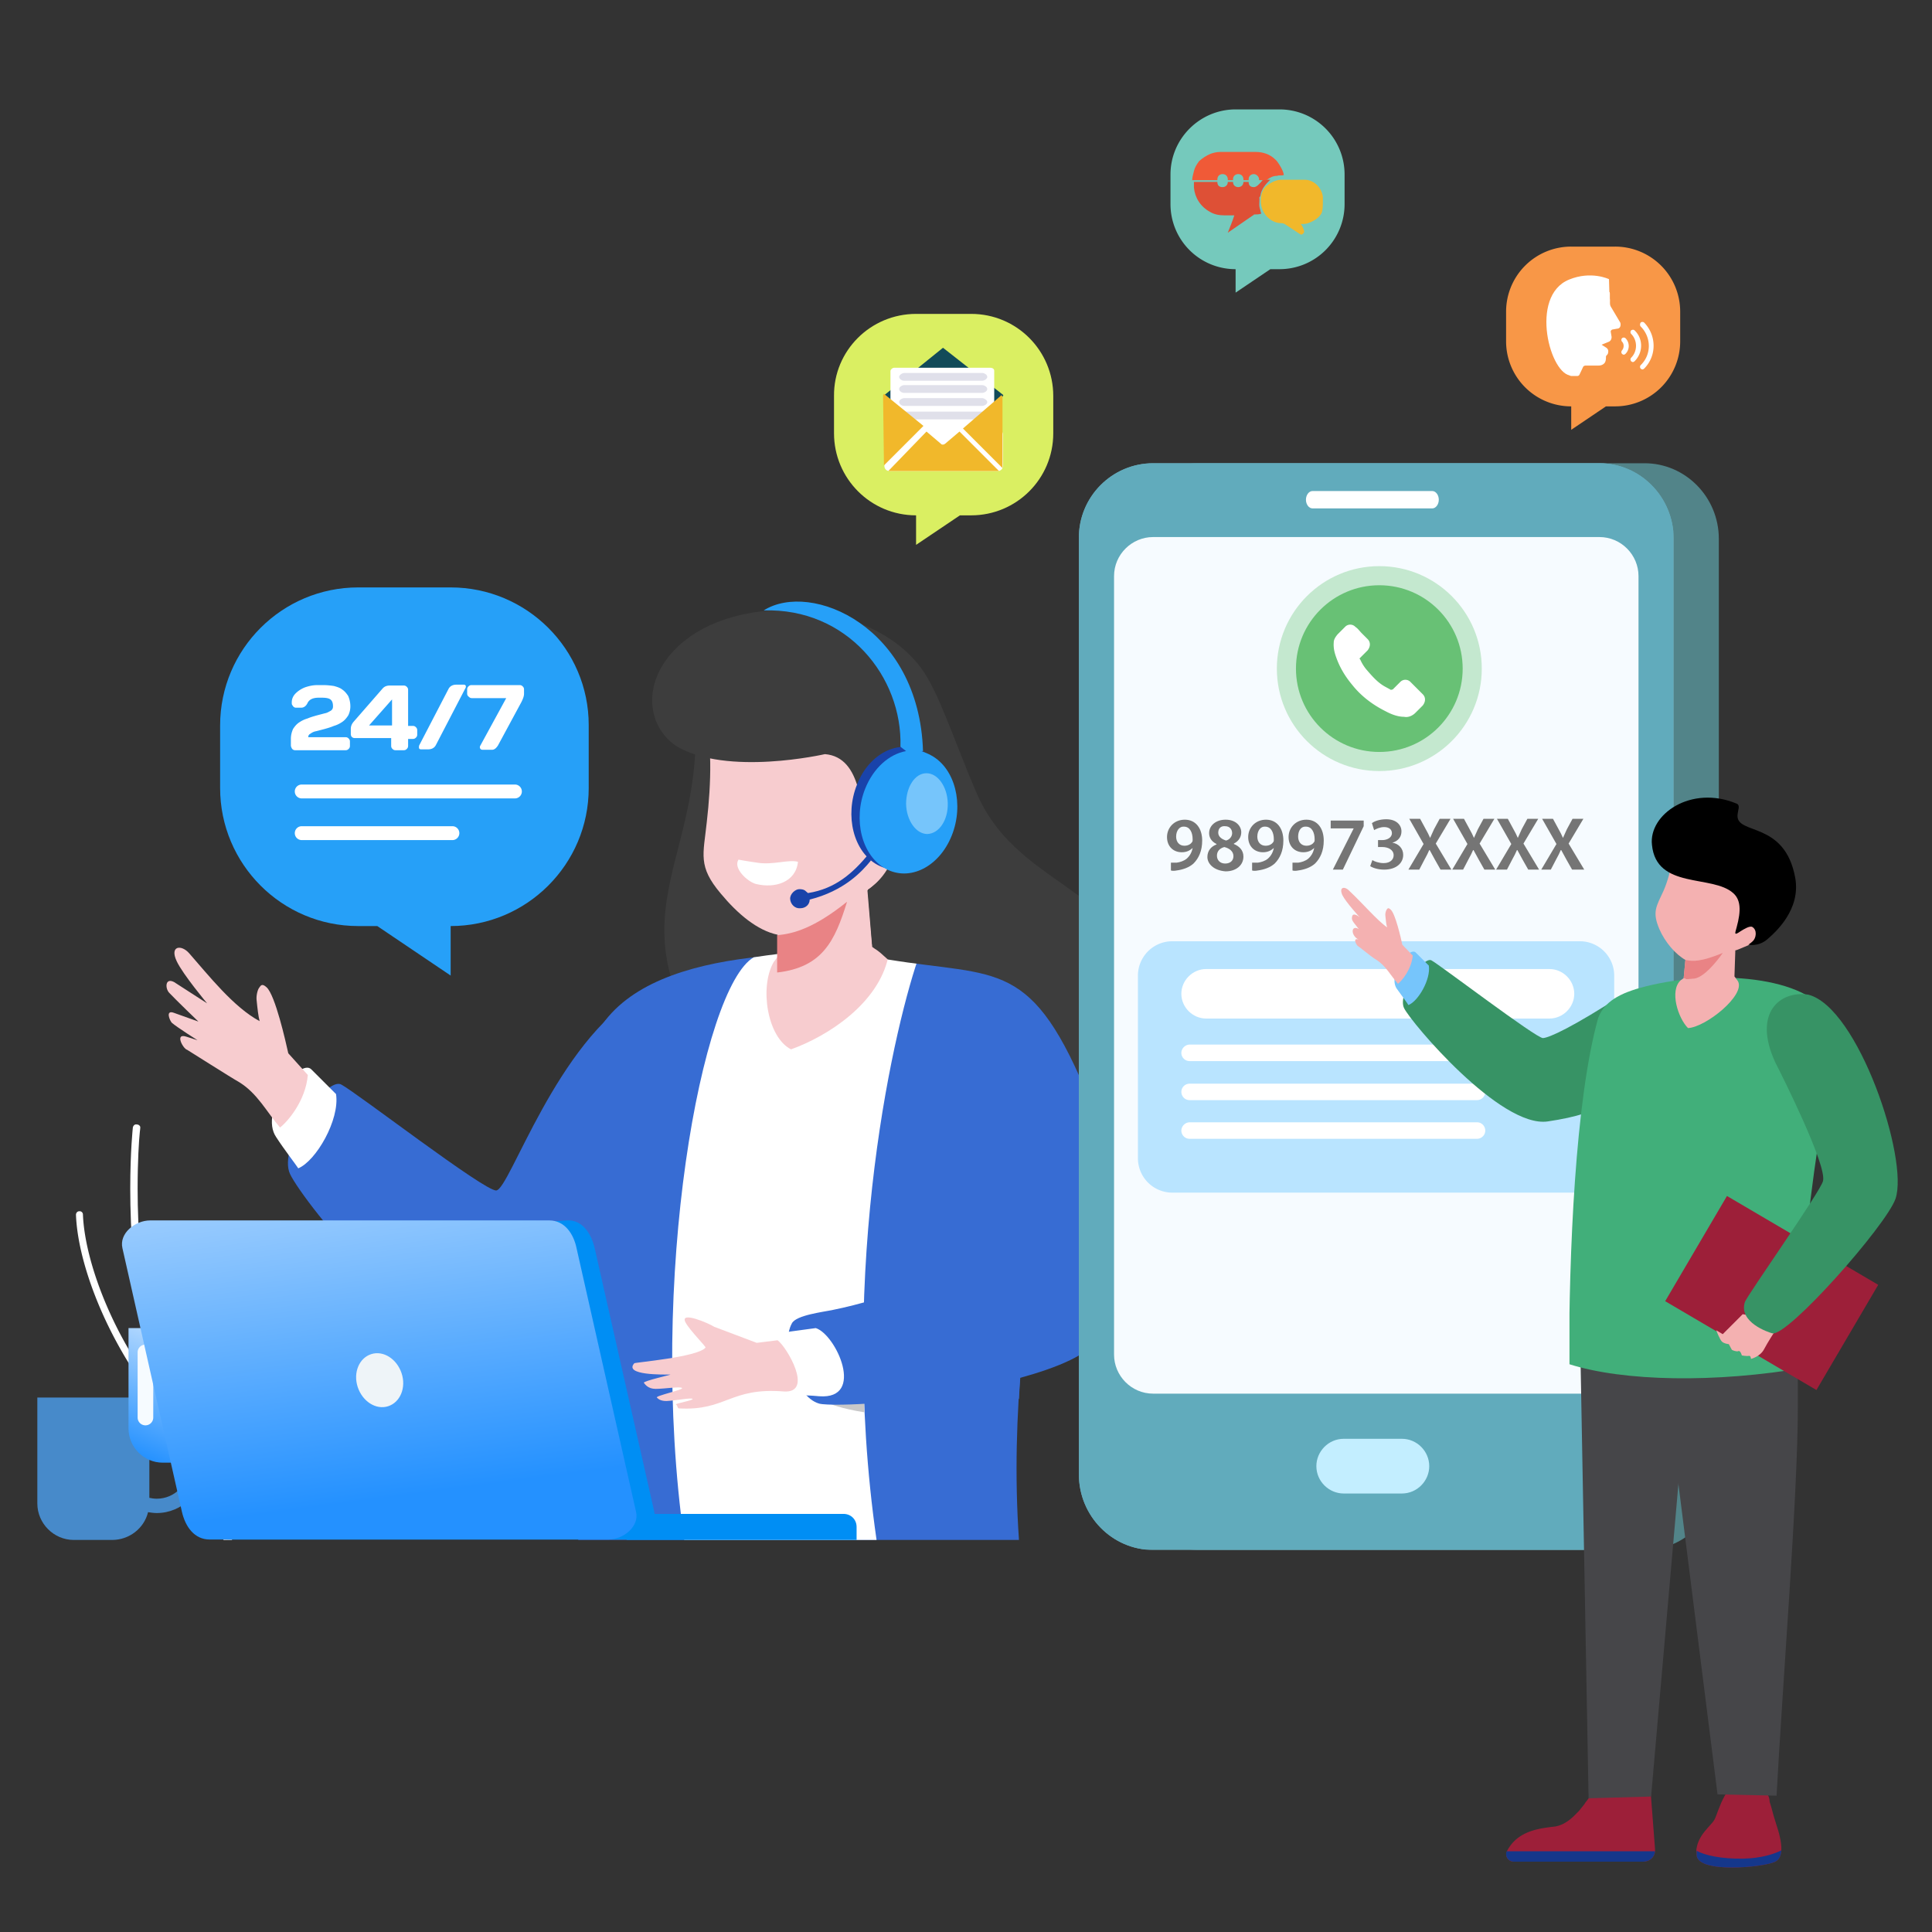 <svg xmlns="http://www.w3.org/2000/svg" xmlns:xlink="http://www.w3.org/1999/xlink" width="445" height="445" xmlns:v="https://vecta.io/nano"><rect width="100%" height="100%" fill="#333333" stroke="none"/><style><![CDATA[.r{fill-rule:evenodd}.s{fill:#fff}.t{fill:#f4b1b1}.u{fill:#376cd3}.v{fill:#9d1f39}]]></style><g class="s"><path d="M32.3 259.8s0 .3-.1 1c-.2 1.9-.5 6.5-.5 13 0 18.9 3 53.3 21.7 80.8l.1.1h-2C32.9 326.9 30 292.6 30 273.8c0-8.7.6-14.1.6-14.1.1-.5.5-.8.9-.7.5 0 .9.4.8.8"/><path d="M19.1 279.7c.3 7.9 3.8 19.1 9.8 29.8s14.4 20.9 24.6 27c.1.1.3.2.3.4h-2.7c-9.7-6.3-17.8-16.2-23.6-26.6-6.1-10.9-9.7-22.3-10-30.5 0-.4.3-.8.7-.8a.75.75 0 0 1 .9.7"/></g><path d="M34.4 330.6V345c.5.1 1.1.2 1.7.2 4.1 0 7.4-3.3 7.4-7.4s-3.3-7.4-7.4-7.4c-.6 0-1.2.1-1.7.2m-25.8-8.7h25.8v5.3c.5-.1 1.1-.1 1.7-.1 5.9 0 10.7 4.8 10.7 10.7s-4.8 10.7-10.7 10.7c-.7 0-1.3-.1-2-.2-.9 3.7-4.3 6.4-8.3 6.4H17c-4.6 0-8.4-3.8-8.4-8.4v-24.4z" fill="#478aca"/><defs><path id="A" d="M29.5,305.9h19.4v22.9c0,4.5-3.6,8.1-8.1,8.1h-3.3c-4.4,0-7.9-3.6-7.9-7.9V305.9z"/><path id="B" d="M274 240.6h66.2c1.1 0 1.9.9 1.9 1.9h0c0 1.1-.9 1.9-1.9 1.9H274c-1.1 0-1.9-.9-1.9-1.9h0a1.97 1.97 0 0 1 1.9-1.9"/><path id="C" d="M269.8 198.7h1.2c.8-.1 1.7-.4 2.3-.9.7-.6 1.2-1.4 1.4-2.5h0c-.6.6-1.4 1-2.5 1-2 0-3.4-1.4-3.4-3.5 0-2.2 1.7-4 4.1-4 2.6 0 4 2.1 4 4.8 0 2.4-.8 4.1-2 5.3-1 .9-2.4 1.4-3.9 1.6-.5.1-1 .1-1.3 0v-1.8zm1.1-6c0 1.2.7 2.1 1.9 2.1.9 0 1.5-.4 1.8-.9.1-.1.1-.3.1-.6 0-1.5-.6-2.9-2-2.9-1-.1-1.8.9-1.8 2.3z"/><path id="D" d="M331.8 200.3l-1.3-2.3-1.2-2.2h-.1c-.3.7-.6 1.3-1.1 2.2l-1.2 2.3h-2.5l3.5-5.9-3.3-5.8h2.5l1.3 2.4c.4.7.7 1.3 1 2h0l.9-2 1.3-2.4h2.5l-3.4 5.7 3.6 6h-2.5z"/></defs><clipPath id="E"><use xlink:href="#A"/></clipPath><linearGradient id="F" gradientUnits="userSpaceOnUse" x1="33.014" y1="336.001" x2="49.865" y2="296.271"><stop offset="0" stop-color="#2491ff"/><stop offset="1" stop-color="#fdfdfd"/></linearGradient><path d="M29.5 305.9h19.4v31H29.5z" clip-path="url(#E)" fill="url(#F)"/><g class="r"><path d="M33.5 309.7h0a1.79 1.79 0 0 1 1.8 1.8v15a1.79 1.79 0 1 1-3.6 0v-15a1.79 1.79 0 0 1 1.8-1.8" fill="#f6fbff"/><path d="M44.1 292.9c-.6 6.3 3.8 7.5 3.1 11.4h-3.7c.9-4.7-1.4-8 .6-11.4" class="s"/><path d="M164.3 266.9c-8.7 19.2-19.6 41.2-44.6 44.9-20.3 3-50-35.2-52.9-41.4s8.2-22.5 11.8-20.6 33 24.6 35.7 24.4c3.1-.2 13.9-34.3 33.3-45.5 2.9-1.8 20.4 29.9 16.7 38.2" class="u"/><path d="M159.5 159.2c5.2 38-20.3 49.7 4.7 84.8 0 0 15.3-16.8 21.9-18s7.4-21.8 7.4-22.8c0-1.1-5.8-42.1-5.8-42.1l-28.2-1.9z" fill="#3d3d3d"/><g class="u"><path d="M212.7 219.6c12.3 0 24.8 6.3 30.2 14.3 7.9 11.8-12.3 61.5-8.2 120.8H133.2c-4.3-35.9-4.4-68.3 4.9-117.8 13-20.4 54.7-17.3 74.6-17.3"/><path d="M239.7 280l-2.2 14.5c-3.7 3.2-8.5 6.8-9.4 6.7s-21.3-.9-21.3-.9 17.2-9.7 16.9-19.1c-.4-9.4-1.7-25.7-1.7-25.7s15 14.4 15.5 16.3c.2.8 1.2 4.4 2.2 8.2m-4.1 30.4c-.4 3.9-.7 7.8-.9 11.8-4.7 1.6-11.2 3.3-18.1 3.8-14 1.1-25.8-2.5-25.8-3.2l35.7-12.8 9.1.4z"/></g><path d="M173.6 220.5c-11.9 6.9-24.5 74.2-16 134.2h44.3c-9.2-63.6 4.6-120.3 10-135.1-12.5-.9-23-1.5-38.3.9" class="s"/><path d="M199.1 325.3l-.2-5.3-8.2 3c0 .3 3.3 1.5 8.4 2.3" fill="#c8c8c9"/><path d="M166 205.8c3.9 4.7 8.4 8.5 13.1 9.5v5.1l-.9 1.2c-3.3 5.7-1.5 17.3 4 20.1 8.6-3.1 20.1-10.6 22.4-21.3L203 219l-2.1-1.5-1-12.6c.6-.2 4.8-4 6.1-4.8s2.8-4 2.2-6.9c-.5-2.9-4.8-.9-4.8-.9h0c3.7-8.6 8.4-16.1-1.1-20.9s-28.6-4.4-28.6-4.4l-11.8-1.2c2.3 3.5 1.9 14.9.9 23.5-.8 7.6-2.1 10.2 3.2 16.5" fill="#f7cccf"/><path d="M195.1 207.7c-2.8 9.1-5.7 15.1-16.1 16.3v-8.6c3.7-.3 8.5-1.6 16.1-7.7" fill="#e98385"/><path d="M220.4 252c-4.5-9.3-3.6-17.6 5-23.4h0c8.6-5.8 16 1.3 20.5 10.5 8.9 18.2 15.3 58.8 6 70.4-5.7 7-33.3 12.1-49.6 13.6-5.6.5-12.1.6-13.6.2-5.7-1.6-9-13.6-6.3-18.5 1-1.9 7.2-2.6 9.5-3.1 11.6-2.3 31.3-9.5 34.7-11.3 6.2-3.2-3-31.9-6.2-38.4" class="u"/><path d="M187.9 305.9c4.7 1.5 11.5 16.5.8 15.7-4.3-.4-5.6-.1-5.6-.1-5.4-3.9-6.5-9.8-6.3-14.1l11.1-1.5zM77.4 252c.9 5.9-4.6 15.4-8.7 17.1-.5-.8-3.3-4.4-5.1-7.2-4-5.9 5.4-18.3 8.1-15.6l5.7 5.7z" class="s"/><path d="M66.4 242.6c-.6-2.7-3-13.4-5-15.2-1-.9-1.3-.5-1.7.1-.4.5-.7 1.9-.6 2.8.2 2 .4 3.8.7 4.9-6-3.2-11.8-10.6-16.2-15.6-1.8-2.1-4.6-1.8-2.9 1.8 1.4 3 7 9.7 7 9.7l-7.6-4.9c-2.1-1.1-2.1 1.5-1.1 2.5 1.7 1.8 6.7 6.6 6.7 6.6l-5.6-2c-2.1-.8-1 1.8-.5 2.3 1.3 1.1 5.9 4 5.9 4l-2.5-.8c-2.9-1-.8 2.8.1 3 .2.1 10.1 6.4 11.9 7.4 4.3 2.6 6.4 6.9 9.5 10.5 1.7-1.3 5.9-6.1 6.4-12.1l-4.5-5zm112.7 66.1l-4.8.6-9.8-3.7c-1-.7-8.1-3.8-6.6-1 1.1 2 4.8 5.6 4.6 5.8-1.8 2.2-16.3 3.4-16.4 3.6-2.5 2.8 6.7 2.6 8.3 2.6.4 0-6.3 1.5-6.1 1.9.3.4 1 1.4 2.7 1.4 2.1 0 5.7-.6 6.1-.2s-6.2 1.8-5.8 2.2c.3.3.8.8 2.2.8 2.2-.1 5.5-.8 6-.5s-4.2 1.1-3.8 1.3.3.9.7.9c10.9.6 11.7-4.9 24.2-3.9 6.9.4.6-10.3-1.5-11.8" fill="#f7cccf"/><path d="M170.1 198c-1.3 2 2.1 5.1 4 5.6 4.4 1.1 9.2-.4 9.7-5.1-2.2-.6-5.8.8-9.4.2-2.8-.4-4.3-.7-4.3-.7" class="s"/><path d="M213.2 176.5c2.7 0 4.9 2.7 4.9 6.1s-2.2 6.1-4.9 6.1-4.9-2.7-4.9-6.1 2.2-6.1 4.9-6.1" fill="#ff89a2"/></g><defs><path id="G" d="M190 173.7s-22.6 5.2-34.3-1.9c-7.7-5.3-7.9-17.3 3.3-25.2 14.5-10.2 43.4-7.8 54 8.5 3.7 5.7 7.6 17.6 12 27.7 10.2 23.4 37.6 21 39.4 51.4.1 1.8-3.5-1.1-9.3-2.6 6.7 8.6-2.5 20.6-3.9 22.4-13.5-33.5-21.1-28.8-46.7-33-2.8-2.6-2.6-2.1-3.6-2.9l-1.1-13s6-4.2 5.7-9.1-1.7-4.8-2.2-4.6c-.6.1-3.8 2-3.8 2-1.1-6.4-.8-19-9.5-19.7"/></defs><clipPath id="H"><use xlink:href="#G"/></clipPath><path d="M147.8 136.3h116.7V254H147.8z" clip-path="url(#H)" fill="#3d3d3d"/><g class="r"><path d="M212.6 173.1c5.5 3 7.6 11.3 4.7 18.5s-9.7 10.6-15.2 7.6-7.6-11.3-4.7-18.5c2.8-7.2 9.7-10.6 15.2-7.6" fill="#1943aa"/><path d="M214.5 174c5.5 3 7.6 11.3 4.7 18.5s-9.7 10.6-15.2 7.6-7.6-11.3-4.7-18.5c1.9-4.7 5.5-7.9 9.4-8.6h0l-1.3-1c.5-16.1-12.3-32-31.5-31.4 10.9-6.9 35.8 3.7 36.7 32.4h-.4c.8.3 1.6.6 2.3 1" fill="#26a0f8"/></g><path d="M186.5 207.2c7.9-2 12-6.4 14.1-9l-.6-1.4c-3.5 4.2-7.5 7.9-13.9 8.9-.1-.1-.6-.5-.7-.6-.3-.2-.7-.3-1.3-.3-.9 0-2.2 1.1-2.1 2.3s1.1 2.2 2.3 2.1c1.3 0 2.2-.9 2.2-2" fill="#1943aa"/><g class="r"><path d="M211 72.3h12.7c10.5 0 18.9 8.5 18.9 18.9v8.6c0 10.5-8.5 18.9-18.9 18.9h-2.6l-10.1 6.8v-6.8c-10.5 0-18.9-8.5-18.9-18.9v-8.6c-.1-10.4 8.4-18.9 18.9-18.9" fill="#daef62"/><path d="M284.6 25.2h10.1a14.98 14.98 0 0 1 15 15V47a14.98 14.98 0 0 1-15 15h-2.1l-8 5.4V62a14.98 14.98 0 0 1-15-15v-6.8c0-8.3 6.8-15 15-15" fill="#75c9bc"/><path d="M361.9 56.8H372a14.98 14.98 0 0 1 15 15v6.8a14.98 14.98 0 0 1-15 15h-2.1l-8 5.4v-5.4a14.98 14.98 0 0 1-15-15v-6.8a14.98 14.98 0 0 1 15-15" fill="#f89747"/><path d="M213.4 178.1c2.6 0 4.8 3.1 4.9 6.9.1 3.9-2 7-4.7 7.1-2.6 0-4.8-3.1-4.9-6.9 0-3.9 2-7.1 4.7-7.1" fill="#76c5fb"/><path d="M135.7 325.4s2.6 3.6 3.2 8.5-.5 7.4-.5 7.4c-12.8 1-38.5.1-38.4.1.9-.1-1.2-2 1.6-3.4 2-1 8.5-1.3 10.8-2.9 10.1-6.8 17-5.5 23.3-9.7" fill="#e89292"/><path d="M130.6 281.1l-89.1 6.1c-3.5.2-7.1 3-6.4 6.4l11 54.6c.7 3.5 2.9 6.4 6.4 6.4h91.8c3.5 0 7.2-3 6.4-6.4L137 287.6c-.8-3.5-2.9-6.7-6.4-6.5" fill="#008ef4"/></g><defs><path id="I" d="M126.5 281.1H34.6c-3.5 0-7.2 3-6.4 6.4l13.7 60.7c.8 3.5 2.9 6.4 6.4 6.4h91.8c3.5 0 7.2-3 6.4-6.4l-13.7-60.7c-.7-3.4-2.8-6.4-6.3-6.4"/></defs><clipPath id="J"><use xlink:href="#I"/></clipPath><linearGradient id="K" gradientUnits="userSpaceOnUse" x1="90.949" y1="344.805" x2="73.862" y2="214.768"><stop offset="0" stop-color="#2491ff"/><stop offset="1" stop-color="#fdfdfd"/></linearGradient><path d="M27.4 281.1h120v73.6h-120z" clip-path="url(#J)" fill="url(#K)"/><g class="r"><path d="M85.5 311.9c-2.8.9-4.2 4.3-3.1 7.6s4.2 5.3 7 4.4 4.2-4.3 3.1-7.6-4.2-5.3-7-4.4" fill="#eef4f8"/><path d="M194.3 348.7h-46.6l-3.4 6h53v-3c0-1.7-1.3-3-3-3" fill="#008ef4"/><path d="M103.8 135.3H82.5c-17.5 0-31.8 14.2-31.8 31.8v14.4c0 17.5 14.2 31.8 31.8 31.8h4.4l16.9 11.4v-11.4c17.5 0 31.8-14.2 31.8-31.8V167c0-17.5-14.3-31.7-31.8-31.7" fill="#26a0f8"/></g><g class="s"><path d="M67 171.7v-1.5c0-.9.2-1.6.5-2.3.4-.6.8-1.1 1.4-1.5s1.2-.7 1.9-.9c.7-.3 1.4-.5 2.1-.7l1.9-.5c.6-.1 1-.4 1.4-.6.4-.3.5-.6.5-1 0-.8-.2-1.3-.6-1.6s-1.1-.4-2-.4h-.7c-1.3 0-2.2.4-2.6 1.3-.3.6-.8 1-1.4 1h-1.2c-.1 0-.3 0-.4-.1-.1 0-.3-.2-.4-.4-.2-.2-.2-.4-.2-.7 0-.8.3-1.5.9-2.1s1.4-1.1 2.2-1.4c.9-.3 1.8-.5 2.8-.5h1.4c.9 0 1.7.1 2.4.2.7.2 1.4.4 1.9.8.6.4 1 .9 1.4 1.5.3.7.5 1.5.5 2.4a4.65 4.65 0 0 1-.5 2.1c-.4.6-.8 1.1-1.4 1.5s-1.2.7-1.9.9c-.7.3-1.4.5-2.1.7l-1.9.5c-.6.1-1 .3-1.4.6a.82.82 0 0 0-.5.8h8.6c.3 0 .5.1.7.3s.3.4.3.7v1c0 .3-.1.5-.3.7s-.4.3-.7.3H68c-.3 0-.5-.1-.7-.3-.2-.3-.3-.6-.3-.8zm13.8-2.6v-1.2c0-.6.2-1.1.6-1.6l6.8-7.8c.4-.4.9-.6 1.6-.6H93c.3 0 .5.1.7.3s.3.4.3.7v8.3h1.1c.3 0 .5.1.7.3s.3.4.3.7v1c0 .3-.1.5-.3.7s-.4.3-.7.3H94v1.6c0 .3-.1.5-.3.7s-.4.3-.7.3h-1.9c-.3 0-.5-.1-.7-.3s-.3-.4-.3-.7V170h-8.4c-.3 0-.5-.1-.7-.3-.1-.1-.2-.4-.2-.6zm4.2-2h5.3v-6l-5.3 6zm11.5 5.2v-.2c0-.2 0-.3.1-.5l6.7-12.9c.3-.6.9-1 1.8-1h1.7c.3 0 .4.1.5.3v.2c0 .2-.1.3-.2.5l-6.7 12.9c-.3.6-.9 1-1.8 1H97c-.3 0-.4-.1-.5-.3zm11.1-12.5v-1c0-.3.1-.5.3-.7s.4-.3.7-.3h11.1c.3 0 .5.1.7.3s.3.4.3.7v1c0 .5-.2 1.1-.6 1.9l-5.4 10c-.4.6-.8 1-1.4 1h-2.1c-.3 0-.5-.1-.6-.3s-.1-.4 0-.6l6-11h-7.9c-.3 0-.5-.1-.7-.3-.3-.2-.4-.5-.4-.7z"/><path d="M69.5 180.7h49.1a1.6 1.6 0 1 1 0 3.2H69.5a1.6 1.6 0 1 1 0-3.2m0 9.6h34.7a1.6 1.6 0 1 1 0 3.2H69.5a1.6 1.6 0 1 1 0-3.2" class="r"/></g><path d="M276 106.7h102.8c9.4 0 17.1 7.8 17.1 17.4v215.5c0 9.5-7.7 17.4-17.1 17.4H276c-9.4 0-17.1-7.8-17.1-17.4V124c-.1-9.5 7.6-17.3 17.1-17.3" fill="#528489" class="r"/><defs><path id="L" d="M265.6 106.7h102.8c9.4 0 17.1 7.8 17.1 17.4v215.5c0 9.5-7.7 17.4-17.1 17.4H265.6c-9.4 0-17.1-7.8-17.1-17.4V124c-.1-9.5 7.6-17.3 17.1-17.3"/></defs><use xlink:href="#L" fill="#6ea9b7" class="r"/><clipPath id="M"><use xlink:href="#L"/></clipPath><path d="M248.4 106.7h137v250.2h-137z" clip-path="url(#M)" fill="#61abbc"/><g class="r"><path d="M265.6 123.7c-4.9 0-9 4-9 9V312c0 4.9 4 9 9 9h102.8c4.9 0 9-4 9-9V132.7c0-4.9-4-9-9-9H265.6z" fill="#f6fbff"/><path d="M270 216.8h93.9a7.92 7.92 0 0 1 7.9 7.9v42.1a7.92 7.92 0 0 1-7.9 7.9H270a7.92 7.92 0 0 1-7.9-7.9v-42.1a7.92 7.92 0 0 1 7.9-7.9" fill="#b9e4ff"/><g class="s"><use xlink:href="#B"/><path d="M274 249.6h66.2c1.1 0 1.9.9 1.9 1.9h0c0 1.1-.9 1.9-1.9 1.9H274c-1.1 0-1.9-.9-1.9-1.9h0c0-1.1.9-1.9 1.9-1.9"/><use xlink:href="#B" y="17.9"/><path d="M277.8 223.2h79.1c3.1 0 5.7 2.6 5.7 5.7s-2.6 5.7-5.7 5.7h-79.1c-3.1 0-5.7-2.6-5.7-5.7s2.6-5.7 5.7-5.7m24.5-106.1c-.8 0-1.5-.9-1.5-2s.7-2 1.5-2h27.6c.8 0 1.5.9 1.5 2s-.7 2-1.5 2h-27.6z"/></g><path d="M322.9 331.4h-13.4c-3.5 0-6.3 2.9-6.3 6.3h0c0 3.5 2.9 6.3 6.3 6.3h13.4c3.5 0 6.3-2.9 6.3-6.3h0c0-3.4-2.8-6.3-6.3-6.3" fill="#c3eeff"/><circle cx="317.7" cy="154" r="23.6" opacity=".46" fill="#89d296"/><circle cx="317.7" cy="154" r="19.2" fill="#68c175"/></g><path d="M307.8 151.5c-.4-1.1-.7-2.2-.6-3.5 0-.7.4-1.3.9-1.9l1.7-1.7a1.63 1.63 0 0 1 2.4 0c.6.4.9.9 1.5 1.5l1.3 1.3c.7.7.7 1.7 0 2.6l-1.7 1.7c-.2.2-.2.2 0 .4.4.9.9 1.7 1.5 2.4 1.3 1.5 2.6 3 4.3 3.9l1.1.6c.2.2.4 0 .6 0l1.7-1.7a1.63 1.63 0 0 1 2.4 0l2.8 2.8c.7.7.7 1.7 0 2.6l-1.7 1.7c-.7.7-1.7 1.1-2.6.9-1.5 0-3-.6-4.3-1.3-3-1.5-5.6-3.5-7.6-6-1.5-1.8-2.8-3.8-3.7-6.3z" class="s"/><path d="M217.2 80.1L203.7 91c.2 0 .2 1.2.5 1.2l1.9 6.5 22.6-.5 1.9-6.5c.2 0 .5-.7.5-.7l-13.9-10.9z" fill="#124b59"/><path d="M206.5 85.4h21.6v12.3h-21.6z" fill="#e0e0ea"/><path d="M203.7 100.1v7.2c0 .7.5 1.2 1.2 1.2h24.9c.7 0 1.2-.5 1.2-1.2v-7.2c0-.7-.5-1.2-1.2-1.2h-.8V85.4c0-.5-.5-.7-.9-.7H206c-.5 0-.9.5-.9.7v13.5h-.5c-.5 0-.9.5-.9 1.2zm23.7-13.3c0 .5-.7.9-1.2.9h-17.9c-.7 0-1.2-.5-1.2-.9s.7-.9 1.2-.9h17.9c.5 0 1.2.4 1.2.9zm0 2.8c0 .5-.7.9-1.2.9h-17.9c-.7 0-1.2-.5-1.2-.9 0-.5.7-.9 1.2-.9h17.9c.5 0 1.2.4 1.2.9zm0 3c0 .5-.7.9-1.2.9h-17.9c-.7 0-1.2-.5-1.2-.9 0-.5.7-.9 1.2-.9h17.9c.5 0 1.2.5 1.2.9zm0 3.1c0 .5-.7.9-1.2.9h-17.9c-.7 0-1.2-.5-1.2-.9 0-.5.7-.9 1.2-.9h17.9c.5-.1 1.2.4 1.2.9z" class="s"/><path d="M213.4 99.4l3.3 2.8c.2.2.2.2.5.2.2 0 .2 0 .5-.2l3.3-2.8 9.1 9.1h-.2-25.1-.2l8.8-9.1zm-10-8.2c0-.2 0-.2.2-.5l9.1 7.4-9.1 9.1v-.2l-.2-15.8h0zm27.3-.2c0 .2.2.2.2.5v16.1.2l-9.1-9.1 8.9-7.7zm74-44.9v-.8c-.2-1.5-1.2-2.9-2.5-3.5-.8-.4-1.3-.4-2.1-.4h-5c-1.3 0-2.7.8-3.7 1.7-.8 1-1 2.1-1 3.1s.2 1.9.8 2.9c.8 1.3 2.3 2.3 3.9 2.3.2 0 .4 0 .8.2l3.5 2.3c.4.4 1-.2 1-.6-.2-.8-.4-1.2-.8-1.7.6 0 1.2 0 1.7-.2 1.2-.4 2.5-1.2 3.1-2.3.3-.8.3-1.8.3-3z" fill="#f1b82b"/><path d="M288.8 43.1c-.8 0-1.2-.4-1.2-1.2h-1.2c0 .8-.6 1.2-1.2 1.2s-1.2-.4-1.2-1.2h-1.2c0 .8-.6 1.2-1.2 1.2-.8 0-1.2-.4-1.2-1.2H275v1.3c.2 2.3 1.5 4.4 3.7 5.6 1 .6 2.1.8 3.3.8h2.3c-.4 1.3-1 2.7-1.5 4l5.8-4c.2 0 .2-.2.2-.2.6 0 1.2 0 1.7-.2 0-.2-.2-.4-.2-.8-.4-1-.2-1.7-.2-2.7-.2-.2.2-.4.2-.6.2-1.5 1.2-2.7 2.3-3.7h-1.7c-.9 1.1-1.5 1.7-2.1 1.7z" fill="#de5036"/><path d="M294.1 37.1h0 0 0c-.2 0-.2 0 0 0l-.4-.4c-1.2-1.2-2.9-1.7-4.4-1.7H281c-.8 0-1.5.2-2.1.4-1 .4-1.9 1-2.7 1.7h0 0 0c-.6.8-1 1.5-1.2 2.3s-.4 1.5-.4 2.1h5.8v-.2c0-.8.6-1.2 1.2-1.2.8 0 1.2.6 1.2 1.2v.2h1.2v-.2c0-.8.6-1.2 1.2-1.2.8 0 1.2.6 1.2 1.2v.2h1.2v-.2c0-.8.6-1.2 1.2-1.2s1.2.6 1.2 1.2v.2h1.7c.8-.6 1.5-1 2.5-1 .4-.2 1 0 1.5-.2-.1-.9-.9-2.3-1.6-3.2z" fill="#f05a37"/><g class="s"><path d="M375.7 76.1a.61.61 0 0 0 0 .8c1.5 1.5 1.5 4 0 5.5a.61.61 0 0 0 0 .8.76.76 0 0 0 .4.2.76.76 0 0 0 .4-.2c2-2 2-5.2 0-7.1-.2-.2-.5-.2-.8 0h0zm-2.1 1.8a.61.61 0 0 0 0 .8c.5.5.5 1.4 0 2a.61.61 0 0 0 0 .8.76.76 0 0 0 .4.2.76.76 0 0 0 .4-.2c1-1 1-2.6 0-3.6a.61.61 0 0 0-.8 0h0zm4.3-2.7c2.5 2.5 2.5 6.5 0 8.9a.61.61 0 0 0 0 .8.76.76 0 0 0 .4.2.76.76 0 0 0 .4-.2c2.9-2.9 2.9-7.6 0-10.6a.61.61 0 0 0-.8 0c-.2.3-.2.7 0 .9h0zm-16-8.2a.65.65 0 0 0-.6.6V86a.65.65 0 0 0 .6.6h1.4a.55.55 0 0 0 .5-.3l.8-1.7c.1-.3.4-.4.7-.4h2.9c.7 0 1.1-.3 1.3-.5.3-.3.4-.8.4-1.3 0-.3 0-.4.2-.6.1-.1.3-.3.3-.6.1-.4 0-.8-.4-1.1l-1.1-.7 1.7-.7c.4-.2.6-.6.6-1.1l-.2-1.2c0-.1 0-.2.1-.3s.2-.2.3-.2l1.1-.2c.3 0 .6-.2.7-.5s.1-.6 0-.9l-2.2-3.7c-.3-.6-.1-1.2-.2-1.8v-1c0-.2 0-.5-.1-.5a.76.76 0 0 0-.4-.2h-8.4V67z"/><path d="M362.6 69.8l-.6 16.7c-4.9.2-9.9-18.3-.6-22.1 5.1-2.1 9.2-.1 9.2-.1l.1 3.4-4.9 1"/></g><g fill="#757575"><use xlink:href="#C"/><path d="M278.1 197.4c0-1.4.8-2.4 2.1-2.9v-.1c-1.2-.6-1.7-1.5-1.7-2.5 0-1.8 1.6-3.1 3.8-3.1 2.4 0 3.6 1.5 3.6 2.9 0 1-.5 2-1.7 2.6v.1c1.2.5 2.2 1.4 2.2 2.9 0 2-1.7 3.4-4.1 3.4-2.8-.2-4.2-1.8-4.2-3.3zm6-.2c0-1.1-.9-1.8-2.1-2.1-1.1.3-1.7 1-1.7 2s.7 1.8 1.9 1.8 1.9-.7 1.9-1.7zm-3.5-5.4c0 .9.8 1.5 1.8 1.8.8-.2 1.4-.9 1.4-1.7s-.5-1.6-1.6-1.6c-1.1-.1-1.6.6-1.6 1.5z"/><use xlink:href="#C" x="18.7"/><path d="M297.8 198.7h1.2c.8-.1 1.7-.4 2.3-.9.7-.6 1.2-1.4 1.4-2.5h0c-.6.6-1.4 1-2.5 1-2 0-3.4-1.4-3.4-3.5 0-2.2 1.7-4 4.1-4 2.6 0 4 2.1 4 4.8 0 2.4-.8 4.1-2 5.3-1 .9-2.4 1.4-3.9 1.6-.5.1-1 .1-1.3 0v-1.8zm1.2-6c0 1.2.7 2.1 1.9 2.1.9 0 1.5-.4 1.8-.9.1-.1.1-.3.1-.6 0-1.5-.6-2.9-2-2.9-1.1-.1-1.8.9-1.8 2.3zm15.1-3.8v1.4l-4.8 10H307l4.8-9.5h0-5.3V189h7.6zm2 9.2c.4.3 1.5.7 2.6.7 1.6 0 2.3-.9 2.3-1.8 0-1.3-1.3-1.9-2.6-1.9h-1v-1.6h1c1 0 2.2-.5 2.2-1.6 0-.8-.6-1.4-1.8-1.4-.9 0-1.8.4-2.3.7l-.5-1.6c.6-.5 1.9-.9 3.3-.9 2.3 0 3.5 1.3 3.5 2.8 0 1.2-.7 2.2-2.1 2.6h0c1.4.2 2.5 1.3 2.5 2.8 0 1.9-1.6 3.4-4.4 3.4-1.4 0-2.6-.4-3.2-.8l.5-1.4z"/><use xlink:href="#D"/><use xlink:href="#D" x="10.1"/><path d="M352 200.3l-1.3-2.3-1.2-2.2h-.1c-.3.7-.6 1.3-1.1 2.2l-1.2 2.3h-2.5l3.5-5.9-3.3-5.8h2.5l1.3 2.4c.4.7.7 1.3 1 2h0l.9-2 1.3-2.4h2.5l-3.4 5.7 3.6 6H352zm10.1 0l-1.3-2.3-1.2-2.2h-.1c-.3.7-.6 1.3-1.1 2.2l-1.2 2.3H355l3.5-5.9-3.3-5.8h2.5l1.3 2.4c.4.7.7 1.3 1 2h0l.9-2 1.3-2.4h2.5l-3.4 5.7 3.6 6h-2.8z"/></g><path d="M348.7 428.8h29.8c1.4 0 2.6-1 2.7-2.4v-.6l-1.2-15.6s-1.2-.6-3-1c-1-.2-1.9-1-2.2-2 0-.1 0-.1-.1-.2-.7-3-5-4-5.8-1l-.3 1.1c0 .1 0 .2-.1.3l-.3 1.7h0c-.2 1.3-.1 2.1-.1 2.1l-1.1 1.5a3.04 3.04 0 0 0-.5.7l-1.1 1.5c-.2.2-.3.4-.5.7l-1.2 1.5-.6.6c-1.5 1.6-3.1 2.7-4.9 3-3.2.4-8.5.8-11 5.5-.1.1-.1.2-.1.3-.5 1.1.3 2.3 1.6 2.3" class="r v"/><path d="M348.7 428.8h29.8c1.4 0 2.6-1 2.7-2.4H347c-.4 1.2.4 2.4 1.7 2.4" fill="#15378b"/><path d="M390.8 427.3c.2 4.3 15.6 2.8 18.1 1.5 1-.5 1.3-1.5 1.4-2.6.1-1.9-.6-4.3-1.2-6.1-1-3.1-.8-3-1.5-5.1 0 0 .2-3.4-4.9-4.7-5-1.3-6.9 7.2-7.8 8.8-.8 1.5-3.9 3.5-4.2 7.2.1.3.1.7.1 1" class="r v"/><path d="M390.8 427.3c.2 4.3 15.6 2.8 18.1 1.5 1-.5 1.3-1.5 1.4-2.6-1.6.8-4.5 1.8-8.7 1.9-5.2.1-9-.8-10.8-1.8v1" fill="#15378b"/><g class="r"><path d="M425.5 255.7c.4 2.3-1.3 5.8-3.2 7.1l-2.8-5.1c.4-2.5 1.9-4.4 3.3-5.1l2.7 3.1z" fill="#f974a6"/><path d="M421.4 250.8c-.2-1-.8-5.1-1.5-5.8-.3-.4-.4-.2-.6 0-.1.2-.3.7-.3 1a8.16 8.16 0 0 0 .2 1.8c-2.1-1.3-4-4.2-5.5-6.1-.6-.8-1.6-.8-1.1.6.4 1.1 3.1 5 3.1 5l-4.2-2.6c-.7-.5-.8.5-.4.9.6.7 4.1 3.3 4.1 3.3l-4-.8s-.4.4.1.8c.5.3 4.3 1.8 4.3 1.8l-2.6-.1s-.3.5.4.8l2.1.6c.7.3 1.5.8 1.7 1 .6.4 1.7 1.7 1.7 1.7h0l1.1 2.7c.6-.4 2.3-2.3 2.7-4.5l-1.3-2.1z" class="t"/><path d="M427.5 256.2c.4 2.3-1.3 5.7-3.2 7.1l-2.8-5.1c.4-2.4 1.9-4.4 3.3-5.1l2.7 3.1z" fill="#f974a6"/><g fill="#464649"><path d="M414.1 305.8v18.3c0 20.3-3.6 64.9-4.9 89.5l-13.6-.3-11.2-88.9-19.1 2.7-.9-24.3h0c-.2-83.9 42.7-64.3 39-16.8-.5 5.5 12.7 14.1 10.7 19.8"/><path d="M364 310.8h25.3l-9 103-14.4.4z"/></g><path d="M377.6 242.8c-4.7 10.3-7.7 13.5-21.1 15.5-10.9 1.6-31.5-22.8-33.1-26.1s4.4-12 6.3-11 24.2 18 25.7 17.9 6.8-2.5 18.7-10.2c1.1-.8 6.7 9 3.5 13.9" fill="#379365"/></g><defs><path id="N" d="M420.9 233.4c4.5 6.6-8.7 47.8-5 81.6-20.8 3.6-42 3.2-54.5-.8 0-25.5 1.4-60.6 6.7-79.7 1.2-3.1 3.7-5.3 9.8-7 14.9-4.1 36.9-3.2 43 5.9"/></defs><clipPath id="O"><use xlink:href="#N"/></clipPath><path d="M361.5 223.4h63.9v95.2h-63.9z" clip-path="url(#O)" fill="#41af7a"/><g class="r"><path d="M382.2 214c1.3 3 3.7 5.8 6 7.1l-.4 4.2-.7.5c-2.6 2.4-.6 8.7 1.7 11 4.1-.2 13.3-7.6 11.5-10.8l-.8-1.1.2-6c.4 0 3.1-1.3 3.9-1.5s2-1.6 2.2-3.2-2.3-1.2-2.3-1.2c3.2-3.8 6.8-6.9 2.7-10.9-4.1-3.9-13.9-6.7-13.9-6.7l-7-2.3c.6 2.1-.3 7.8-2.1 12-1.7 3.7-2.7 4.9-1 8.9" class="t"/><path d="M396.8 219.5s-3.8 5.6-6.6 5.9-1.4 0-2.4-.1l.4-4.2c1.8.4 3.7.4 8.6-1.6" fill="#e98385"/><path d="M383.543 299.704l14.233-24.231 34.837 20.463-14.233 24.231z" class="v"/><path d="M401.4 302.7l-4.6 4.6-1.5-.9s.8 2.1 1.3 2.6 1.6.6 1.6.6l.7 1.3c.1.1 1.1.5 1.5.3.5-.2.8 1 .8 1s1.1.2 1.6.1.5.7.5.7 2.1-.5 3-2.2 2.4-4 2.4-4-3.6-3.1-4.6-3.5c-.8-.3-2.7-.6-2.7-.6" class="t"/><path d="M408.9 244.7c-5.3-11.5 1.2-16.6 7.6-15.6 11.5 2.9 23.2 37.9 20.1 47-2.1 6.1-24.9 31.9-28.4 31-.8-.2-7.8-2.5-6.3-7.2.5-1.5 17.6-25.7 18-27.9.9-3.6-9.3-24-11-27.3" fill="#379365"/><path d="M329.1 222.4c.5 3.1-2.4 8.2-4.7 9.1-.2-.4-1.7-2.4-2.7-3.8-2.1-3.2 2.9-9.8 4.4-8.3l3 3z" fill="#76c5fb"/><path d="M323 217.6c-.3-1.4-1.6-7.2-2.7-8.1-.5-.5-.7-.3-.9 0s-.4 1-.3 1.5c.1 1.1.2 2 .4 2.6-2.3-1.6-5.7-5.6-8.7-8.4-1-1.1-2.5-1-1.6 1 .8 1.6 4 5.1 4 5.1-.3-.3-1.7-1.3-1.8 0-.1.6.3 1.1.8 1.7.5.7.8 1 .8 1-1.9-1.1-1.9 1.5-.1 2.4-1.5-.5-.4 1.5 0 1.6.1 0 3.1 2.5 4 3 2.3 1.4 3.4 3.7 5.1 5.6.9-.7 3.1-3.3 3.4-6.5l-2.4-2.5z" class="t"/><path d="M399.2 205.7c1.7 1.5 1.9 3.9.8 7.9-.3 1.2-.8 2.1.9.9.8-.5 2.1-1.3 2.7-1 1.2.7.9 2.6.1 3.3-.3.3-1 .8-1 .8s2.3.5 4.3-1.2 7.8-6.9 6.5-14.2c-2.4-13.2-13.5-9.8-13.3-14.4.1-1.3.7-2.3-.2-2.7-10.5-4.4-20.3 2.5-19.5 9.5 1 10.3 13.9 6.8 18.7 11.1"/></g></svg>